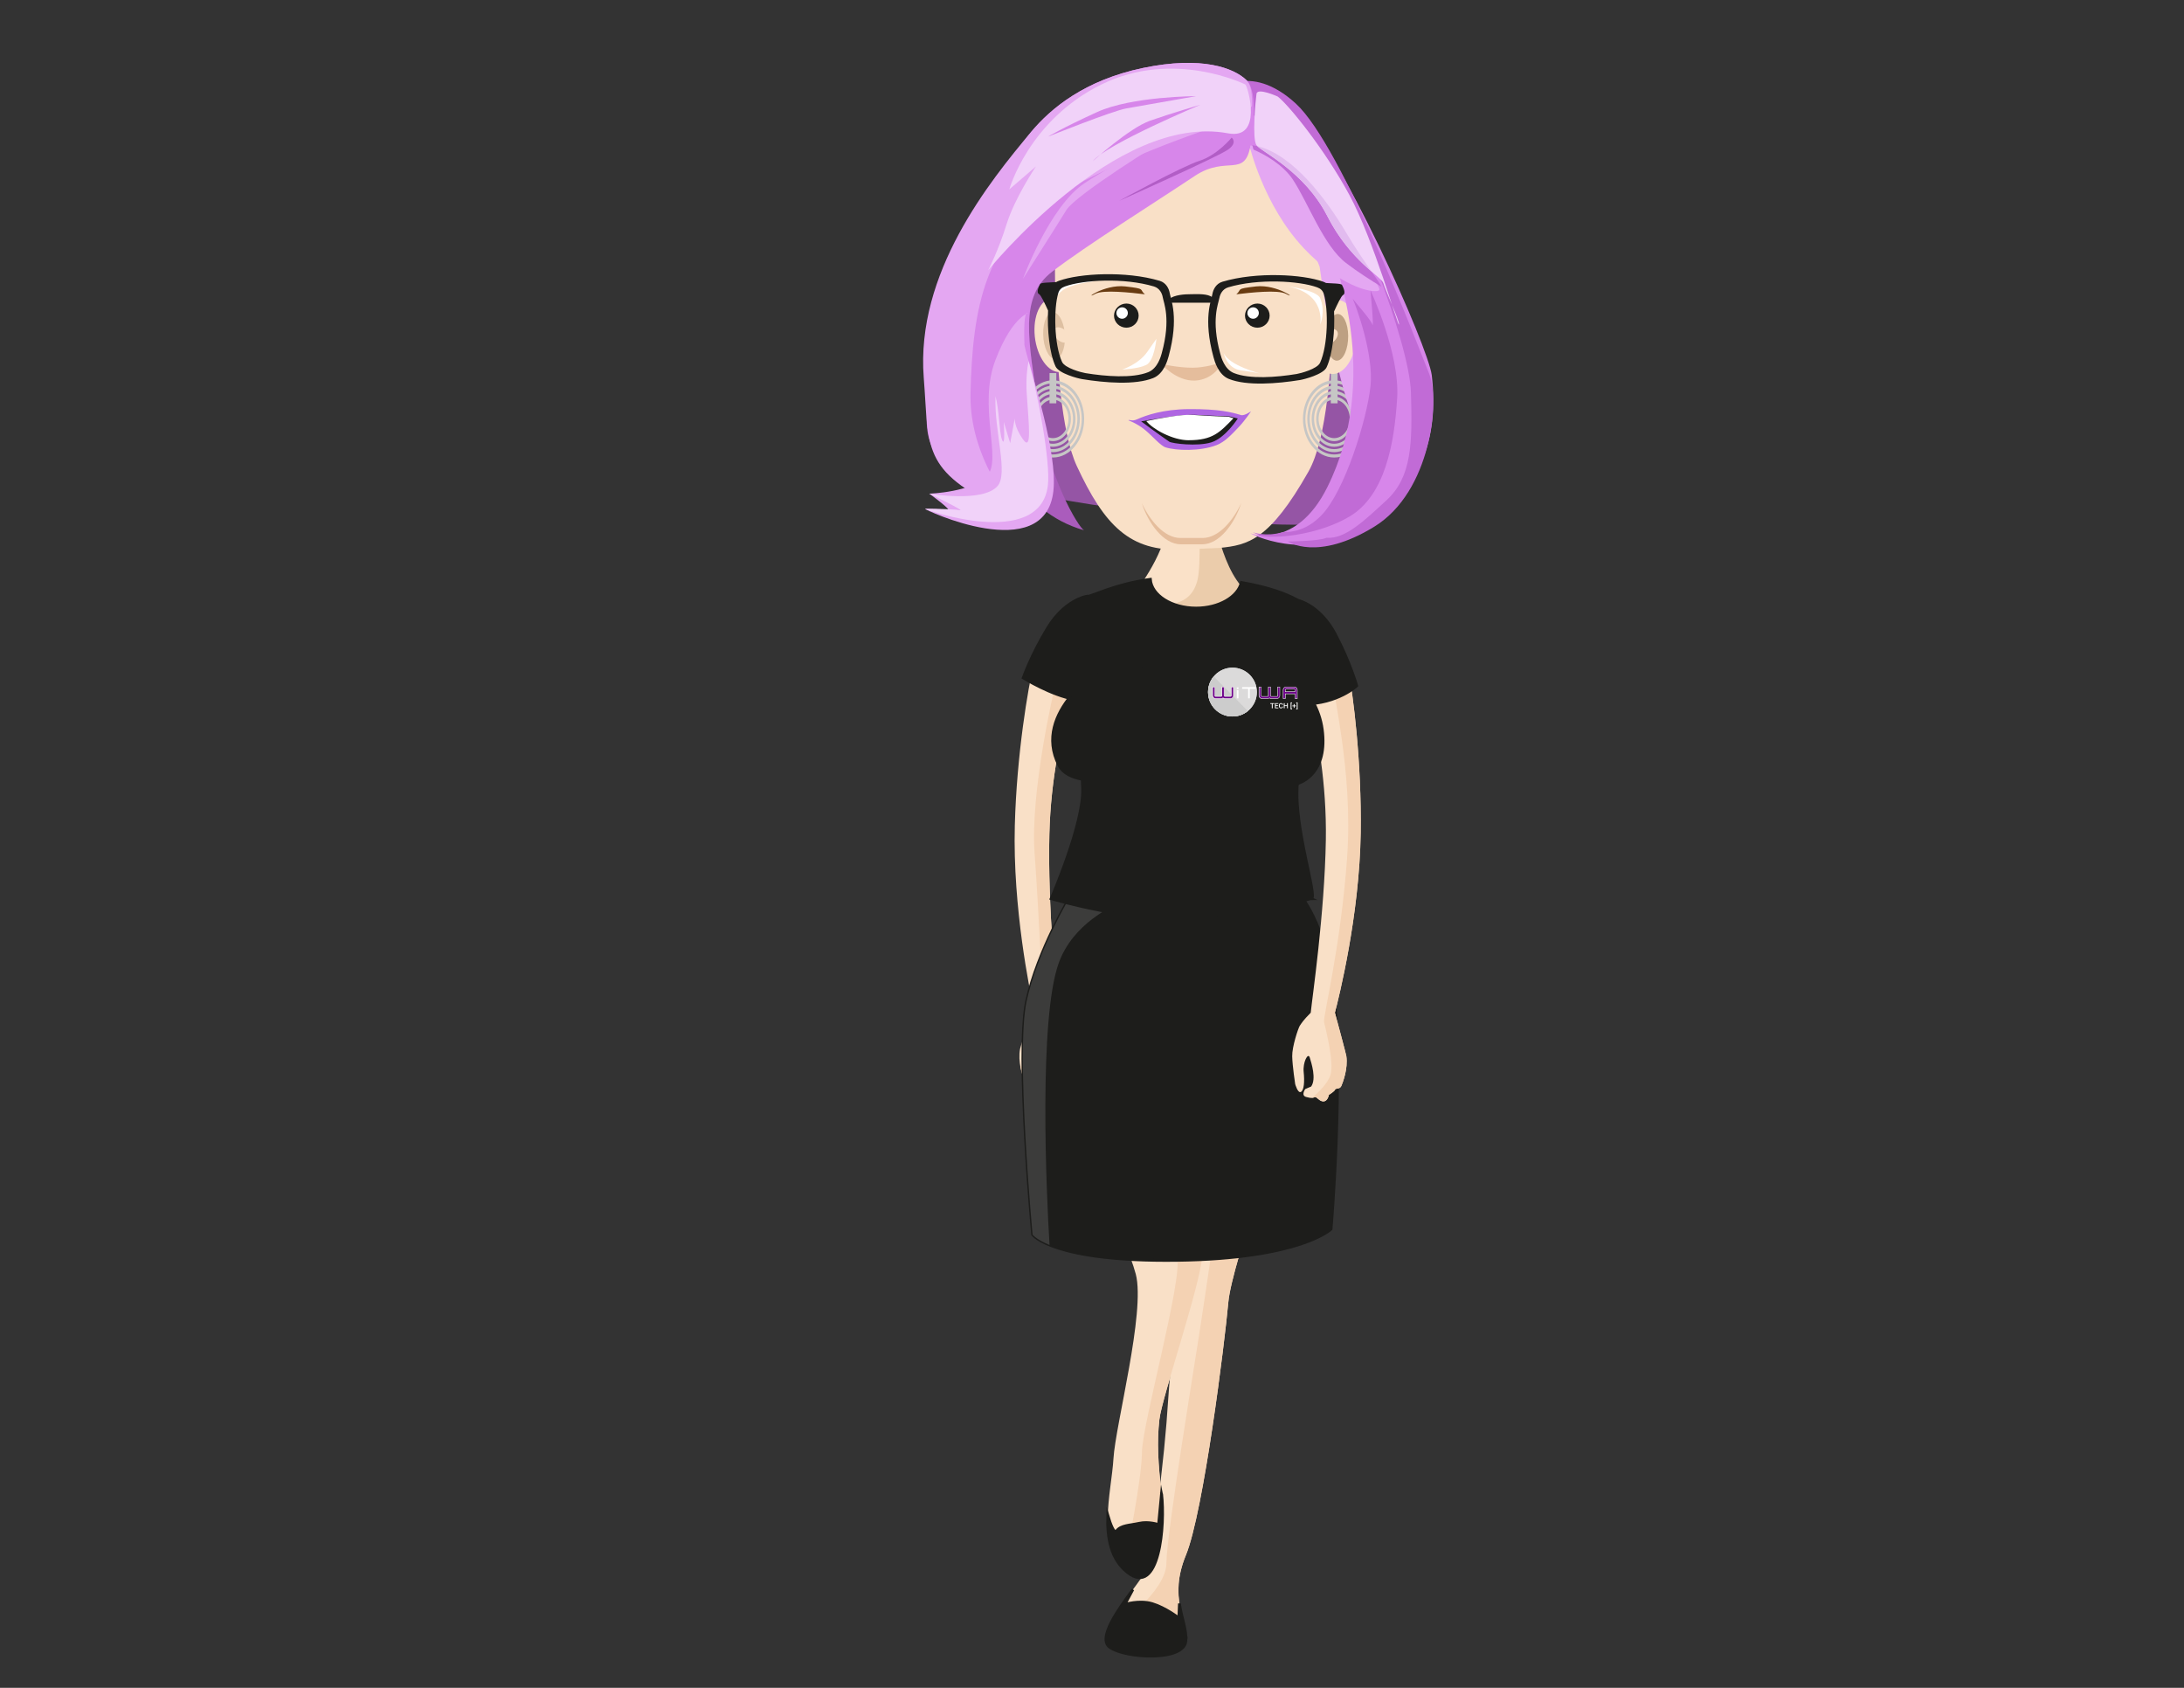 <?xml version="1.0" encoding="UTF-8"?> <svg xmlns="http://www.w3.org/2000/svg" id="a" viewBox="0 0 792 612"><rect x="0" y="0" width="792" height="612" fill="#333333" stroke="none"/><g><g><path d="M410.8,215.8c.79-.86,11.03-13.71,12.61-25.71,1.57-12,14.13-10.28,14.13-10.28,0,0,2.36,22.28,11.01,32.56,8.65,10.28-29.88,19.71-33.03,19.71s-4.72-16.28-4.72-16.28Z" fill="#fae1c8"></path><path d="M449.99,212.38c-8.65-10.28-11.01-32.56-11.01-32.56,0,0-1.74-.24-4,.08-.28,7.82,.71,24.91-.76,30.54-2.88,11.02-12.74,7.7-21.15,11.53,.76,4.61,2.06,10.12,3.89,10.12,3.14,0,41.68-9.43,33.03-19.71Z" fill="#ebccab"></path></g><g><path d="M387.17,370c-1.39-2.39-3.03-3.99-3.72-4.8-.32-5.58-3.55-35.9-2.91-62.78,.49-20.7,4.82-39.09,6.82-44.64,4.89-13.56,10.53-29.97,6.6-41.19,0,0-14.37,4.9-19.15,24.52-1.94,7.97-6.12,32.37-6.8,58.22-.79,29.87,5.52,60.21,6.68,65.48-1.22,3.82-4.66,14.87-4.78,15.52-.86,4.57,.85,9.58,1.34,10.92,.5,1.33,2.11,.85,2.22,1.44,.11,.58,2.19,2.01,2.19,2.01,0,0,.29,2.33,1.87,2.43,1.58,.1,2.42-1.73,3.26-1.38,.85,.34,.98,.49,3.03,.04,2.05-.45,.47-2.86,.47-2.86l-2.1-1c-1.84-2.86,.24-8.51,.94-10.49,.7-1.98,2.48,1.89,1.98,5.32-.5,3.43-.41,6.62,.7,7.26,1.11,.65,2.19-2.75,2.19-2.75,0,0,1.27-6.56,1.49-10.02,.21-3.45-1.74-10.24-2.33-11.27Z" fill="#f9e0c7"></path><path d="M377.54,397.13c1.58,.1,2.42-1.73,3.26-1.38,.85,.34,.98,.49,3.03,.04,2.05-.45,.47-2.86,.47-2.86l-2.1-1c-1.84-2.86,.24-8.51,.94-10.49,.7-1.98,2.48,1.89,1.98,5.32-.5,3.43-.41,6.62,.7,7.26,1.11,.65,2.19-2.75,2.19-2.75,0,0,1.27-6.56,1.49-10.02,.21-3.45-1.74-10.24-2.33-11.27-1.39-2.39-3.03-3.99-3.72-4.8-.32-5.58-3.55-35.9-2.91-62.78,.49-20.7,4.82-39.09,6.82-44.64,.63-1.76,1.28-3.57,1.92-5.4l-6.9-2.71s-8.87,37.39-7.19,59.83c1.69,22.44,3.31,64.53,4.41,71.53,1.11,7-6.57,6.53-9.59,5.57h0c.38,2.18,.99,3.94,1.25,4.65,.5,1.33,2.11,.85,2.22,1.44,.11,.58,2.19,2.01,2.19,2.01,0,0,.29,2.33,1.87,2.43Z" fill="#f4d2b3"></path><path d="M371.05,245.79s10.29,6.42,18.87,7.82c2.02,.33,3.07-7.61,3.07-7.61l.94-29.77s-7.84,1.32-13.95,11.34c-6.11,10.02-8.93,18.22-8.93,18.22Z" fill="#1d1d1b" stroke="#1d1d1b" stroke-miterlimit="10"></path></g><g><path d="M435.17,405.89s-10.26,80.15-11.54,101.49c-1.28,21.34-5.77,58.82-9.62,64.59-3.85,5.77-17.31,21.34-11.54,25.37,5.77,4.04,26.93,5.19,27.58-2.31,.64-7.5-6.41-15.57,0-31.14,6.41-15.57,14.11-77.27,15.39-91.69,1.28-14.42,21.8-69.78,21.8-72.66s-32.06,6.34-32.06,6.34Z" fill="#f9e0c7"></path><path d="M445.43,472.2c1.28-14.42,21.8-69.78,21.8-72.66,0-1.29-6.4-.16-13.49,1.49-4.98,3.92-9.34,8.75-9.6,14.08-.64,13.26-7.7,58.24-8.98,66.89-1.28,8.65-12.18,74.39-12.18,84.77s-18.6,23.64-18.6,23.64c.21,.19-.94,3.06-2.03,6.83,.04,.03,.07,.06,.11,.09,5.77,4.04,26.93,5.19,27.58-2.31,.64-7.5-6.41-15.57,0-31.14,6.41-15.57,14.11-77.27,15.39-91.69Z" fill="#f4d2b3"></path><path d="M430.04,595.03c.34-4.02-1.52-8.2-2.34-13.61l-.22,5.25s-4.81-3.75-9.62-5.19c-4.81-1.44-9.94,.29-9.94,.29l2.9-5.4c-5.23,7.07-12.98,17.73-8.35,20.96,5.77,4.04,26.93,5.19,27.58-2.31Z" fill="#1d1d1b" stroke="#1d1d1b" stroke-miterlimit="10"></path></g><g><path d="M386.91,403.35s21.4,45,24.97,58.66c3.57,13.66-7.39,54.71-8.1,66.88-.71,12.17-6.57,32.14,5.12,41.3,11.69,9.16,13.68-17.52,12.37-28.42-1.31-10.9-1.77-18.96-.83-27.1,.94-8.14,14.74-48.19,15.52-59.21,.77-11.02-12.5-60.52-12-64.01,.5-3.49-39.25-2.41-37.05,11.91Z" fill="#f9e0c7"></path><path d="M405.11,404.05c1.49,1.65,19.91,43.35,21.79,51.91,1.88,8.56-12.67,60.21-12.78,70.61-.11,10.4-5.61,36.7-5.61,36.7,0,0,3.72,2.81,9.01,6.14,4.02-5.93,4.63-20.35,3.75-27.66-1.31-10.9-1.77-18.96-.83-27.1,.94-8.14,14.74-48.19,15.52-59.21,.68-9.69-9.5-49.14-11.62-60.89-8.83,3.77-20.11,8.51-19.22,9.49Z" fill="#f4d2b3"></path><path d="M421.26,541.76c-.01-.1-.02-.19-.04-.28l-1.09,11.32s-3.56-1.24-7.01-.47c-3.45,.77-6.6,.66-8.23,2.77-.85,1.11-2.15-2.27-3.19-5.74-.27,8.13,1,15.98,7.18,20.82,11.69,9.16,13.68-17.52,12.37-28.42Z" fill="#1d1d1b" stroke="#1d1d1b" stroke-miterlimit="10"></path></g><path d="M388.17,324.96s-11.84,19.59-15.87,38.04c-4.04,18.45,2.16,84.67,2.16,84.67,0,0,7.21,9.91,52.26,9.33,45.06-.58,55.98-11.33,55.98-11.33,0,0,4.71-54.48,.78-87.33-2.73-22.83-12.04-34.66-12.59-33.95-1.34,1.73-82.72-.58-82.72,.58Z" fill="#1d1d1b" stroke="#1d1d1b" stroke-miterlimit="10"></path><path d="M388.17,324.96s-11.84,19.59-15.87,38.04c-4.04,18.45,2.16,84.67,2.16,84.67,0,0,1.3,1.76,6.15,3.76-1.19-18.67-4-82.44,3.39-102.42,5.03-13.6,18.27-20.73,28.26-24.29-13.55-.13-24.09-.17-24.09,.25Z" fill="#3c3c3b"></path><path d="M393.25,188.31c.08,.02,.15,.04,.23,.06-.07-.04-.14-.06-.23-.06Z" fill="#aa5cbc"></path><g><path d="M471.41,371.85c1.49-2.33,3.19-3.86,3.91-4.64,.55-5.56,5.02-35.73,5.48-62.61,.35-20.7-3.22-39.26-4.99-44.88-4.33-13.75-9.3-30.37-4.92-41.42,0,0,14.16,5.49,18.13,25.28,1.61,8.04,4.79,32.59,4.41,58.45-.43,29.88-7.98,59.94-9.35,65.16,1.06,3.87,4.04,15.04,4.14,15.7,.67,4.6-1.24,9.54-1.79,10.85-.55,1.31-2.15,.77-2.28,1.35-.13,.58-2.27,1.92-2.27,1.92,0,0-.38,2.32-1.97,2.35-1.58,.03-2.35-1.82-3.2-1.52-.86,.31-1,.45-3.03-.08-2.03-.53-.35-2.88-.35-2.88l2.14-.91c1.96-2.78,.11-8.51-.51-10.52-.62-2.01-2.56,1.78-2.2,5.24s.14,6.63-1,7.23c-1.14,.6-2.08-2.84-2.08-2.84,0,0-1.01-6.61-1.08-10.07-.07-3.46,2.15-10.16,2.79-11.16Z" fill="#f9e0c7"></path><path d="M484.16,395.09c.13-.58,1.73-.04,2.28-1.35,.55-1.31,2.46-6.25,1.79-10.85-.1-.66-3.08-11.83-4.14-15.7,1.37-5.22,8.91-35.28,9.35-65.16,.38-25.86-2.8-50.41-4.41-58.45-.69-3.46-1.7-6.46-2.88-9.1-1.93,2.9-3.28,5.64-3.35,7.64-.23,7.31,8.08,36.36,5.7,69.09-2.38,32.73-8.78,57.48-8.35,59.39,.42,1.91,3.77,14.53,2.33,19.18-.92,2.97-4.34,6.3-6.69,8.32,.33-.03,.57-.13,.95-.27,.86-.31,1.62,1.55,3.2,1.52,1.59-.03,1.97-2.35,1.97-2.35,0,0,2.13-1.34,2.27-1.92Z" fill="#f4d2b3"></path></g><path d="M492.01,248.68s-6.78,6.49-19.32,6.63c-2.05,.02-2.59-7.78-2.59-7.78l.91-29.77s7.74,1.8,13.22,12.18c5.48,10.38,7.78,18.74,7.78,18.74Z" fill="#1d1d1b" stroke="#1d1d1b" stroke-miterlimit="10"></path><path d="M475.52,325.83c2.53,0-6.3-25.5-5.07-41.33,1.42-18.16,4.22-63.71,4.22-63.71,0,0-4.06-6.01-24.51-9.61-1.25,5.27-8.12,9.3-16.41,9.3-8.89,0-16.14-4.63-16.59-10.44-13,1.79-20.34,5.91-22.86,6.21-3.78,.45-2.36,25.43-2.36,25.43,0,0-.73,14.17,.64,44.16,.57,12.55-11.4,40-11.4,40,0,0,29.02,8.91,56.44,7.54,20.31-1.01,36.43-7.54,37.92-7.54Z" fill="#1d1d1b" stroke="#1d1d1b" stroke-miterlimit="10"></path><path d="M400,242s-26,16-16,35.5c5.93,11.57,40,1.5,40,1.5,0,0,32,5.5,40.5,6s17-5.5,15-20.5-15.5-23-16.5-24.5-63,2-63,2Z" fill="#1d1d1b" stroke="#1d1d1b" stroke-miterlimit="10"></path><g><path d="M378.5,180s105.81,19.73,120.19,4.47c14.38-15.25,10.06-104.48-27.32-129.65-37.38-25.17-64.7-35.08-90.58-1.52-25.88,33.56-31.63,98.38-21.57,110.58,10.06,12.2,19.27,16.12,19.27,16.12Z" fill="#9555a5"></path><path d="M474.5,171c-14.17,25-21.98,26.63-32.17,27.67l-13.4,.55c-19.26,.93-28.46-8.79-38.43-30.22-11.4-24.5-7.14-105.45-7.14-105.45,0-16.31,17.73-29.54,39.61-29.54h19.81c21.87,0,39.61,13.22,39.61,29.54,0,0,5.44,83.93-7.89,107.45Z" fill="#f9e0c7"></path><g><g><path d="M381.83,137.89c-6.25,0-11.33,6.28-11.33,14s5.08,14,11.33,14,11.33-6.28,11.33-14-5.08-14-11.33-14Zm0,26.9c-5.76,0-10.45-5.79-10.45-12.9s4.69-12.9,10.45-12.9,10.45,5.79,10.45,12.9-4.69,12.9-10.45,12.9Z" fill="#c6c6c5"></path><path d="M381.83,139.84c-5.38,0-9.76,5.41-9.76,12.05s4.38,12.05,9.76,12.05,9.76-5.41,9.76-12.05-4.38-12.05-9.76-12.05Zm0,23.01c-4.89,0-8.87-4.91-8.87-10.96s3.98-10.96,8.87-10.96,8.87,4.92,8.87,10.96-3.98,10.96-8.87,10.96Z" fill="#c6c6c5"></path><path d="M381.83,141.79c-4.51,0-8.18,4.53-8.18,10.1s3.67,10.1,8.18,10.1,8.18-4.53,8.18-10.1-3.67-10.1-8.18-10.1Zm0,19.11c-4.02,0-7.29-4.04-7.29-9.01s3.27-9.01,7.29-9.01,7.29,4.04,7.29,9.01-3.27,9.01-7.29,9.01Z" fill="#c6c6c5"></path><path d="M381.83,143.82c-3.6,0-6.53,3.62-6.53,8.07s2.93,8.07,6.53,8.07,6.53-3.62,6.53-8.07-2.93-8.07-6.53-8.07Zm0,15.04c-3.11,0-5.65-3.13-5.65-6.97s2.53-6.97,5.65-6.97,5.65,3.13,5.65,6.97-2.53,6.97-5.65,6.97Z" fill="#c6c6c5"></path></g><rect x="380.6" y="135.28" width="2.46" height="10.96" fill="#c6c6c5"></rect><rect x="381.19" y="135.76" width="1.28" height="9.98" fill="#c6c6c5"></rect></g><g><g><path d="M483.83,137.89c-6.25,0-11.33,6.28-11.33,14s5.08,14,11.33,14,11.33-6.28,11.33-14-5.08-14-11.33-14Zm0,26.9c-5.76,0-10.45-5.79-10.45-12.9s4.69-12.9,10.45-12.9,10.45,5.79,10.45,12.9-4.69,12.9-10.45,12.9Z" fill="#c6c6c5"></path><path d="M483.83,139.84c-5.38,0-9.76,5.41-9.76,12.05s4.38,12.05,9.76,12.05,9.76-5.41,9.76-12.05-4.38-12.05-9.76-12.05Zm0,23.01c-4.89,0-8.87-4.91-8.87-10.96s3.98-10.96,8.87-10.96,8.87,4.92,8.87,10.96-3.98,10.96-8.87,10.96Z" fill="#c6c6c5"></path><path d="M483.83,141.79c-4.51,0-8.18,4.53-8.18,10.1s3.67,10.1,8.18,10.1,8.18-4.53,8.18-10.1-3.67-10.1-8.18-10.1Zm0,19.11c-4.02,0-7.29-4.04-7.29-9.01s3.27-9.01,7.29-9.01,7.29,4.04,7.29,9.01-3.27,9.01-7.29,9.01Z" fill="#c6c6c5"></path><path d="M483.83,143.82c-3.6,0-6.53,3.62-6.53,8.07s2.93,8.07,6.53,8.07,6.53-3.62,6.53-8.07-2.93-8.07-6.53-8.07Zm0,15.04c-3.11,0-5.65-3.13-5.65-6.97s2.53-6.97,5.65-6.97,5.65,3.13,5.65,6.97-2.53,6.97-5.65,6.97Z" fill="#c6c6c5"></path></g><rect x="482.6" y="135.28" width="2.46" height="10.96" fill="#c6c6c5"></rect><rect x="483.19" y="135.76" width="1.28" height="9.98" fill="#c6c6c5"></rect></g><path d="M478.56,96.77s4.31,32.79,10.78,51.1c7.57,21.42-7.91,38.89-10.06,38.89s26.6-10.68,25.16-40.42c-1.44-29.74-24.44-59.48-28.75-63.3-4.31-3.81,2.88,13.73,2.88,13.73Z" fill="#e4a7f2"></path><path d="M393.11,192.26c-1.99-.96-13.13-19.31-16.58-43.99-2.87-20.51-5.74-34.33-.28-43.8-4.24,6.68-17.38,28.51-16.95,41.58,.5,15.53,10.1,39.48,33.81,46.21Z" fill="#aa5cbc"></path><path d="M377.58,102.47h-.04s-.13,.19-.35,.54c.13-.18,.26-.36,.39-.54Z" fill="#aa5cbc"></path><path d="M382.31,108.13c4.32,.44,8.13,6.81,8.54,14.21,.37,7.34-2.87,12.99-7.19,12.55-4.32-.44-8.13-6.81-8.5-14.16-.36-7.39,2.87-13.04,7.14-12.6Z" fill="#f9e0c7" fill-rule="evenodd"></path><path d="M382.02,113.21c2.21,.23,4.09,4.2,4.17,8.86,.12,4.66-1.56,8.27-3.77,8.04-2.16-.22-4.05-4.2-4.12-8.85-.12-4.66,1.56-8.27,3.72-8.05Z" fill="#dec0a2" fill-rule="evenodd"></path><path d="M384.76,118.86c1.61,.57,3.03,2.2,3.1,3.64,.07,1.39-1.18,2.13-2.79,1.55-1.61-.57-2.98-2.2-3.05-3.63-.07-1.39,1.13-2.13,2.74-1.56Z" fill="#f9e0c7" fill-rule="evenodd"></path><path d="M484.4,108.81c-4.31,.57-7.9,7.05-8.01,14.44-.12,7.35,3.26,12.89,7.57,12.32,4.3-.57,7.9-7.05,8.02-14.39,.16-7.4-3.27-12.94-7.58-12.37Z" fill="#f9e0c7" fill-rule="evenodd"></path><path d="M484.86,113.87c-2.15,.29-3.9,4.31-3.87,8.97,.04,4.66,1.89,8.21,4.04,7.92,2.2-.29,3.91-4.31,3.87-8.97-.04-4.66-1.84-8.21-4.04-7.92Z" fill="#bda082" fill-rule="evenodd"></path><path d="M482.32,119.59c-1.59,.62-2.91,2.28-2.93,3.72-.07,1.39,1.2,2.09,2.79,1.47,1.59-.62,2.91-2.28,2.98-3.68,.02-1.44-1.25-2.14-2.85-1.52Z" fill="#f9e0c7" fill-rule="evenodd"></path><path d="M436.1,195.07h-8.02c-6.04,0-11.3-6.72-14.04-12.69,2.31,7.23,7.8,14.99,14.2,14.99h7.69c6.4,0,11.89-7.76,14.2-14.99-2.73,5.97-7.99,12.69-14.04,12.69Z" fill="#e5bd9c"></path><path d="M439.98,33.65s12.02-11.32,28.96,4.25c16.94,15.57,49.06,88.03,50.27,98.14,2.79,23.3-4.44,42.56-25.21,55.3-20.76,12.74-40.67,2-40.67,2,0,0,16.57,6.28,28-16.67,19.38-38.89,4.22-82.18-3.43-96.34-7.65-14.15-31.4-32-31.4-32l-6.52-14.68Z" fill="#d786ea"></path><path d="M453.06,52.66s5.07,21.79,19.77,37.36c14.7,15.56,26.86,16.45,27.37,15.12,.51-1.33-6.08-8.89-13.18-20.9-7.09-12.01-20.27-29.8-33.96-31.58Z" fill="#e4a7f2"></path><path d="M488.1,84.24c-7.09-12.01-20.27-29.8-33.96-31.58,0,0,.13,.56,.41,1.57,4.22,1.81,10.77,5.54,14.29,10.88,5.58,8.45,11.15,24.02,19.26,30.24,4.23,3.24,9.13,6.36,12.87,8.61-1.39-2.79-6.95-9.71-12.87-19.73Z" fill="#c16bd6"></path><path d="M518.33,135.67c-3.83-9.44-31.46-82.53-48.4-98.1-16.94-15.57-28.96-4.25-28.96-4.25l.93,4.42c7.41,1.97,28.9,8.5,37.87,20.12,10.93,14.15,31.35,66.08,31.89,84.48,.55,18.4,.34,30.64-8.95,39.13-7.86,7.18-14.77,14.06-21.72,13.53-2.7,1.28-14,1.33-14,1.33,0,0,10.57,7.4,31.33-5.33,20.77-12.74,23.82-45.9,20-55.33Z" fill="#c16bd6"></path><path d="M421.13,131.97c.47,.06,6.17,1.41,11.54,1.36,4.42-.04,8.63-1.46,9.43-1.61,1.79-.34-1.98,6.02-8.77,6.28-6.79,.26-12.21-6.03-12.21-6.03Z" fill="#e5bd9c"></path><g><path d="M397.28,106.5c-4.83,2.58,2.91-3.49,10.75-2.65,7.8,.91,4.89,.94,7.15,2.86-5.12-.62-15.06-1.72-17.9-.2Z" fill="#683b11" fill-rule="evenodd"></path><path d="M466.24,106.5c4.83,2.58-2.91-3.49-10.75-2.65-7.8,.91-4.88,.94-7.15,2.86,5.12-.62,15.06-1.72,17.9-.2Z" fill="#683b11" fill-rule="evenodd"></path></g><path d="M396.48,102.04s-11.86-1.8-14.02,2.52c-2.16,4.31-1.08,8.63-1.08,8.63,0,0-.35-4.63,3.95-7.91,2.28-1.74,7.78-2.86,11.14-3.23Z" fill="#fff"></path><path d="M406.93,133.99s5.92-1.8,9.17-6.47l3.26-4.67s-.74,8.04-3.7,9.48c-2.96,1.44-8.73,1.66-8.73,1.66Z" fill="#fff"></path><path d="M443.72,127.89s1.05,5.73,6.44,6.44c5.39,.72,6.85,1.1,6.85,1.1,0,0-11.5-2.88-13.3-7.55Z" fill="#fff"></path><path d="M373.99,47.77c-15.1,17.98-32.94,63.15-36.49,88.5-3.55,25.35-2.65,30.12,26,46.73,11.65,6.75,19.02-3.5,17.5-3.5s-.93-5.87-4.47-31.22c-3.55-25.35-7.1-40.47,5.07-49.81,12.16-9.34,37-24.9,51.7-34.69,11.54-7.68,18.2,1.06,20.21-11.28,.51-3.11,3.11-18.96-1.46-23.41-4.56-4.45-16.22-8.89-37.51-4.45-21.29,4.45-33.45,14.68-40.55,23.13Z" fill="#d786ea"></path><path d="M452.04,29.09c-4.56-4.45-16.22-8.89-37.51-4.45-21.29,4.45-33.45,14.68-40.55,23.13-15.1,17.98-41.99,51.23-38.99,89.23,2.01,25.52-1.05,33.51,28.85,47.75,2.41,1.15,4.62,2.15,6.67,3.04-8.09-8.79-19.08-25.6-18.56-45.47,.76-29.35,4.56-56.7,33.45-72.71,28.89-16.01,62.07-25.84,62.07-25.84,0,0,3.57-1.81,6.55-5.36,.13-4.07-.31-7.69-1.99-9.32Z" fill="#e4a7f2"></path><path d="M441.68,109.77c-.56-.76-1.21-1.43-1.96-1.96-1.95-1.37-4.99-1.14-7.52-1.14-2.74,0-6.27,.21-8.31,1.79-.49,.38-.92,.82-1.3,1.3h19.08Z" fill="#1d1d1b"></path><line x1="450.5" y1="93" x2="449.5" y2="93.5" fill="none"></line><path d="M408.48,118.82c2.42,0,4.44-1.95,4.44-4.38s-2.02-4.38-4.44-4.38-4.5,1.95-4.5,4.38,2.02,4.38,4.5,4.38Z" fill="#1d1d1b" fill-rule="evenodd"></path><path d="M406.92,115.57c1.15,0,2.08-.95,2.08-2.07s-.92-2.07-2.08-2.07-2.07,.95-2.07,2.07,.92,2.07,2.07,2.07Z" fill="#fff" fill-rule="evenodd"></path><path d="M455.98,118.82c2.42,0,4.44-1.95,4.44-4.38s-2.02-4.38-4.44-4.38-4.5,1.95-4.5,4.38,2.02,4.38,4.5,4.38Z" fill="#1d1d1b" fill-rule="evenodd"></path><path d="M454.42,115.57c1.15,0,2.08-.95,2.08-2.07s-.92-2.07-2.08-2.07-2.07,.95-2.07,2.07,.92,2.07,2.07,2.07Z" fill="#fff" fill-rule="evenodd"></path><path d="M371.5,124.5c-.12,.18,.05,1.07,.43,2.52,2.73,10.42,11.58,37.18,10.07,50.98-3,27.5-47.5,6.5-46.5,6.5,1.8,0,5.5,0,8,.5s-6.5-6-6.5-6c0,0,15.5-.5,21-6.5s-3.5-25,3-42,13-17,11.5-17-1,11-1,11Z" fill="#e4a7f2"></path><path d="M451.67,30.67s-26-13-52.33,0c-26.33,13-33.33,38-33.33,38l9.67-8.33s-7.67,11.33-10.67,21-6.67,16.67-6.67,16.67c0,0,46.33-57.33,87-49.67,12.61,2.38,7.33-16.33,6.33-17.67Z" fill="#f1d2f9" fill-rule="evenodd"></path><path d="M433.8,34.87s-23.31,0-35.99,5.78c-12.67,5.78-17.74,8.89-17.74,8.89,0,0,23.32-9.34,28.38-10.23,5.07-.89,25.34-4.45,25.34-4.45Z" fill="#d786ea"></path><path d="M396.29,58.44s13.18-12.01,20.78-14.68c7.6-2.67,18.25-5.78,18.25-5.78,0,0-33.96,14.23-39.03,20.46Z" fill="#d786ea"></path><path d="M370.95,101.14s9.63-26.24,22.3-34.69c12.67-8.45,28.89-15.57,28.89-15.57,0,0-31.93,19.57-35.48,25.35-3.55,5.78-15.71,24.9-15.71,24.9Z" fill="#e4a7f2"></path><path d="M405.83,72.83s22.63-12.45,29.14-14.52c6.51-2.07,11.68-8.42,11.68-8.42,0,0,2.28,1.73-1.23,4.3-3.51,2.57-39.59,18.64-39.59,18.64Z" fill="#b25dc6"></path><path d="M463.33,35s-7.33-3.33-7.67-1-1.67,16.33,0,18.67,17.33,9.33,25.67,25.67c8.33,16.33,19.67,22,20.33,24.33s6,14,5.67,15-9-30.33-18-47-22.33-33-26-35.67Z" fill="#f1d2f9"></path><path d="M497.36,98.44c-2.46-3.54-5.8-8.33-9.27-14.21-6.78-11.47-19.1-28.2-32.12-31.23,2.73,2.63,17.39,9.71,25.36,25.33,5.3,10.4,11.82,16.47,16.03,20.11Z" fill="#e2bbef"></path><path d="M348,185c-2.5-.5-10.7-.5-12.5-.5-1,0,41.65,15.23,44.5-8.5,1-8.33-3.55-32.95-7-45.08-.55,2.74-.99,6.67-.67,11.75,.67,10.67,2,21.33-1.33,16.67-3.33-4.67-3-7.67-3-7.67l-1.67,9-2.33-7.67s.67,10-.67,6.33c-.95-2.61-.99-10.88-2.33-15.67-.51,12.85,4.81,28.15,.67,32.67-5.5,6-24.67,2.67-24.67,2.67,0,0,13.5,6.5,11,6Z" fill="#f1d2f9"></path><g><path d="M490.54,108.35c-.1-.22-.18-.35-.2-.35-.04,0,.04,.13,.2,.35Z" fill="#c16bd6"></path><path d="M497,105.33s1.33,14.33,.67,12.33c-.58-1.75-5.98-7.8-7.13-9.32,1.26,2.64,7.69,20.27,6.46,31.65-1.33,12.33-9.33,38-17.72,46.76-5.12,5.34-10.29,6.24-14.08,6.2-6.14,1.82-10.86,.04-10.86,.04,0,0,1.13,.61,3.12,1.36,7.68,1.06,21.79-1.07,31.88-7.03,13-7.67,16.33-26.67,17.33-43s-9.67-39-9.67-39Z" fill="#c16bd6"></path></g><g><path d="M409.2,152.39c.51-.37,1.19,.55,3.22-.38,3.12-1.43,9.4-3.6,18.65-3.67,11.09-.08,15.65,1.17,18.95,2.16,1.24,.37,3.66-1.37,3.66-1.37,0,0-2.13,3.27-4.52,5.77-2.39,2.51-4.93,5.31-7.94,6.48-6.01,2.33-14.65,2.04-18.48,.85-1.98-.61-4.8-4.17-7.77-6.54-2.78-2.22-5.77-3.29-5.77-3.29Z" fill="#af66e2"></path><path d="M413.83,152.79s14.07-2.71,19.78-2.36c4.24,.26,12.15,.52,12.15,.52l3.11,.79s-4.52,7.08-9.61,8.66c-5.08,1.57-14.24,.43-15.26-.26-4.24-2.89-10.17-7.35-10.17-7.35Z" fill="#1d1d1b"></path><path d="M431.07,159.62c8.76,0,11.3-2.89,16.23-7.96l-1.65-.52s-8.44-.35-12.96-.69c-4.06-.31-12.1,1.19-17,2.22,2.26,2.87,9.46,6.96,15.37,6.96Z" fill="#fff"></path></g><path d="M424.18,106.25c-.25-1.5-1.25-3.72-3.64-4.43-12.34-3.66-29.1-2.7-36.55,0-.37,.13-.7,.28-.99,.46-1.89,.16-5.52,.12-5.81,.7-.39,.77-1.54,3.08-.39,3.66,.68,.34,2.17,3.56,3.27,5.95-.34,6.89,.46,15.37,2.7,20.25,1.2,2.6,8.13,4.38,9.63,4.62,8.28,1.35,19.25,2.24,25.81-.39,3.85-1.54,5.18-6.43,5.58-7.9,3.85-14.06,.77-20.61,.39-22.92Zm-2.86,21.73c-.35,1.3-1.53,5.61-4.93,6.97-5.79,2.31-15.46,1.53-22.77,.34-1.33-.22-7.44-1.78-8.49-4.08-2.89-6.29-3.06-19.37-1.36-24.92,.39-1.29,1.17-1.98,2.43-2.43,6.57-2.38,21.35-3.23,32.24,0,2.11,.63,2.99,2.58,3.21,3.91,.34,2.04,3.06,7.82-.34,20.22Z" fill="#1d1d1b"></path><path d="M440.06,129.5c.4,1.47,1.73,6.36,5.58,7.9,6.56,2.62,17.53,1.73,25.81,.39,1.5-.25,8.43-2.02,9.63-4.62,2.24-4.88,3.04-13.36,2.7-20.25,1.1-2.39,2.59-5.61,3.27-5.95,1.16-.58,0-2.89-.39-3.66-.29-.58-3.92-.53-5.81-.7-.3-.17-.62-.33-.99-.46-7.45-2.7-24.21-3.66-36.55,0-2.39,.71-3.39,2.93-3.64,4.43-.38,2.31-3.47,8.86,.39,22.92Zm2.13-21.41c.22-1.33,1.1-3.28,3.21-3.91,10.89-3.23,25.67-2.38,32.24,0,1.26,.46,2.04,1.15,2.43,2.43,1.7,5.55,1.53,18.63-1.36,24.92-1.05,2.29-7.17,3.86-8.49,4.08-7.31,1.19-16.98,1.97-22.77-.34-3.4-1.36-4.57-5.67-4.93-6.97-3.4-12.4-.68-18.18-.34-20.22Z" fill="#1d1d1b"></path><path d="M466.63,103.8s10.88,1.29,12.14,4.36c1.98,4.84-.02,9.59-.02,9.59,0,0,2.41-11.49-12.12-13.95Z" fill="#fff"></path></g></g><g id="b"><g id="c"><g><circle cx="446.94" cy="250.94" r="8.85" fill="#dbdada"></circle><circle cx="446.94" cy="250.94" r="8.85" fill="#dbdada"></circle></g><path d="M440.11,245.31c-3.11,3.77-2.57,9.35,1.2,12.46,3.24,2.67,7.9,2.69,11.17,.07l-12.37-12.53Z" fill="#ccc"></path><path d="M440.11,245.31c-3.11,3.77-2.57,9.35,1.2,12.46,3.24,2.67,7.9,2.69,11.17,.07l-12.37-12.53Z" fill="#ccc"></path><g><path d="M448.51,249.25h.61v.61h-.61v-.61Zm0,.98h.61v2.98h-.61v-2.98Z" fill="#fff"></path><g><path d="M444.2,253.29c-.25,0-.49-.09-.68-.24-.19,.16-.43,.25-.68,.24h-2.03c-.59,0-1.06-.48-1.06-1.06v-3.15h.78v3.15c0,.16,.13,.29,.29,.29h2.03c.16,0,.29-.13,.29-.29h0v-3.15h.78v3.15c0,.16,.13,.29,.29,.29h2.03c.16,0,.29-.13,.29-.29v-3.15h.78v3.15c0,.59-.48,1.06-1.06,1.06h-2.03Z" fill="#6d0189"></path><path d="M447.2,249.16v3.07c0,.54-.44,.98-.98,.98h-2.03c-.25,0-.49-.1-.68-.27-.18,.18-.42,.27-.68,.27h-2.03c-.54,0-.98-.44-.98-.98v-3.07h.61v3.07c0,.2,.16,.37,.37,.37h2.03c.2,0,.37-.16,.37-.37h0v-3.08h.61v3.07c0,.2,.16,.37,.37,.37h2.03c.2,0,.37-.16,.37-.37h0v-3.07h.61m.16-.16h-.94v3.24c0,.11-.09,.21-.21,.21h-2.03c-.11,0-.21-.09-.21-.21h0v-3.24h-.94v3.24c0,.11-.09,.21-.21,.21h-2.03c-.11,0-.21-.09-.21-.21v-3.24h-.94v3.24c0,.63,.51,1.14,1.14,1.14h2.03c.24,0,.48-.08,.68-.22,.2,.15,.43,.22,.68,.22h2.03c.63,0,1.14-.51,1.14-1.14v-3.24h0Z" fill="#fff"></path></g><path d="M452.61,249.76h-2.16v-.61h4.93v.61h-2.16v3.45h-.61v-3.45Z" fill="#fff"></path><g><path d="M461.04,253.29c-.25,0-.49-.09-.68-.24-.19,.16-.43,.25-.68,.24h-2.03c-.59,0-1.06-.48-1.06-1.06v-3.15h.78v3.15c0,.16,.13,.29,.29,.29h2.03c.16,0,.29-.13,.29-.29v-3.15h.78v3.15c0,.16,.13,.29,.29,.29h2.03c.16,0,.29-.13,.29-.29v-3.15h.78v3.15c0,.59-.48,1.06-1.06,1.06h-2.03Z" fill="#6d0189"></path><path d="M464.05,249.16v3.07c0,.54-.44,.98-.98,.98h-2.03c-.25,0-.5-.1-.68-.27-.18,.18-.42,.27-.68,.27h-2.03c-.54,0-.98-.44-.98-.98v-3.07h.61v3.07c0,.2,.16,.37,.37,.37h2.03c.2,0,.37-.16,.37-.37h0v-3.07h.61v3.07c0,.2,.16,.37,.37,.37h2.03c.2,0,.37-.16,.37-.37h0v-3.07h.61m.16-.16h-.94v3.24c0,.11-.09,.21-.21,.21h-2.03c-.11,0-.21-.09-.21-.21v-3.24h-.94v3.24c0,.11-.09,.21-.21,.21h-2.03c-.11,0-.21-.09-.21-.21v-3.24h-.94v3.24c0,.63,.51,1.14,1.14,1.14h2.03c.24,0,.48-.08,.68-.22,.2,.15,.43,.22,.68,.22h2.03c.63,0,1.14-.51,1.14-1.14v-3.24h0Z" fill="#fff"></path></g><g><path d="M469.64,253.29v-1.72h-3.55v1.72h-.78v-3.15c0-.59,.48-1.06,1.06-1.06h2.98c.59,0,1.06,.48,1.06,1.06v3.15h-.77Zm0-2.5v-.65c0-.16-.13-.29-.29-.29h-2.98c-.16,0-.29,.13-.29,.29v.65h3.55Z" fill="#6d0189"></path><path d="M469.36,249.16c.54,0,.98,.44,.98,.98v3.07h-.61v-1.72h-3.71v1.72h-.61v-3.07c0-.54,.44-.98,.98-.98h2.98m-3.34,1.72h3.71v-.74c0-.21-.16-.37-.37-.37h-2.97c-.2,0-.37,.17-.37,.37v.74m3.34-1.88h-2.98c-.63,0-1.14,.51-1.14,1.14v3.24h.94v-1.72h3.39v1.72h.93v-3.24c0-.63-.51-1.14-1.14-1.14h0Zm-3.18,1.72v-.57c0-.11,.09-.21,.21-.21h2.98c.12,0,.21,.1,.21,.21v.57h-3.39Z" fill="#fff"></path></g></g><g><path d="M462.11,255.22h-.58v1.6h-.32v-1.6h-.57v-.26h1.47v.26Z" fill="#fff"></path><path d="M463.44,255.99h-.76v.57h.89v.26h-1.22v-1.86h1.21v.26h-.88v.51h.76v.26Z" fill="#fff"></path><path d="M465.25,256.21c0,.18-.09,.34-.22,.46-.13,.11-.3,.17-.51,.17-.14,0-.27-.03-.39-.11-.11-.07-.21-.18-.26-.3-.06-.14-.1-.3-.1-.45v-.17c0-.16,.03-.32,.09-.46,.06-.13,.15-.24,.27-.31,.12-.07,.26-.11,.4-.11,.18,0,.36,.05,.5,.17,.13,.12,.21,.29,.22,.47h-.32c-.02-.13-.05-.23-.12-.29-.08-.06-.17-.1-.27-.09-.13,0-.25,.05-.32,.15-.08,.1-.11,.25-.12,.45v.16c0,.2,.04,.35,.11,.46,.07,.1,.19,.16,.32,.16,.1,0,.2-.02,.29-.09,.06-.05,.1-.15,.12-.28h.32Z" fill="#fff"></path><path d="M467.02,256.82h-.32v-.82h-.83v.82h-.32v-1.86h.32v.77h.83v-.77h.32v1.86Z" fill="#fff"></path><path d="M468.55,254.92h-.21v2.07h.21v.25h-.52v-2.56h.52v.24Z" fill="#fff"></path><path d="M469.45,255.8h.49v.28h-.49v.56h-.3v-.56h-.49v-.28h.49v-.52h.3v.52Z" fill="#fff"></path><path d="M470.05,254.68h.52v2.56h-.52v-.24h.21v-2.07h-.21v-.25Z" fill="#fff"></path></g></g></g></svg> 